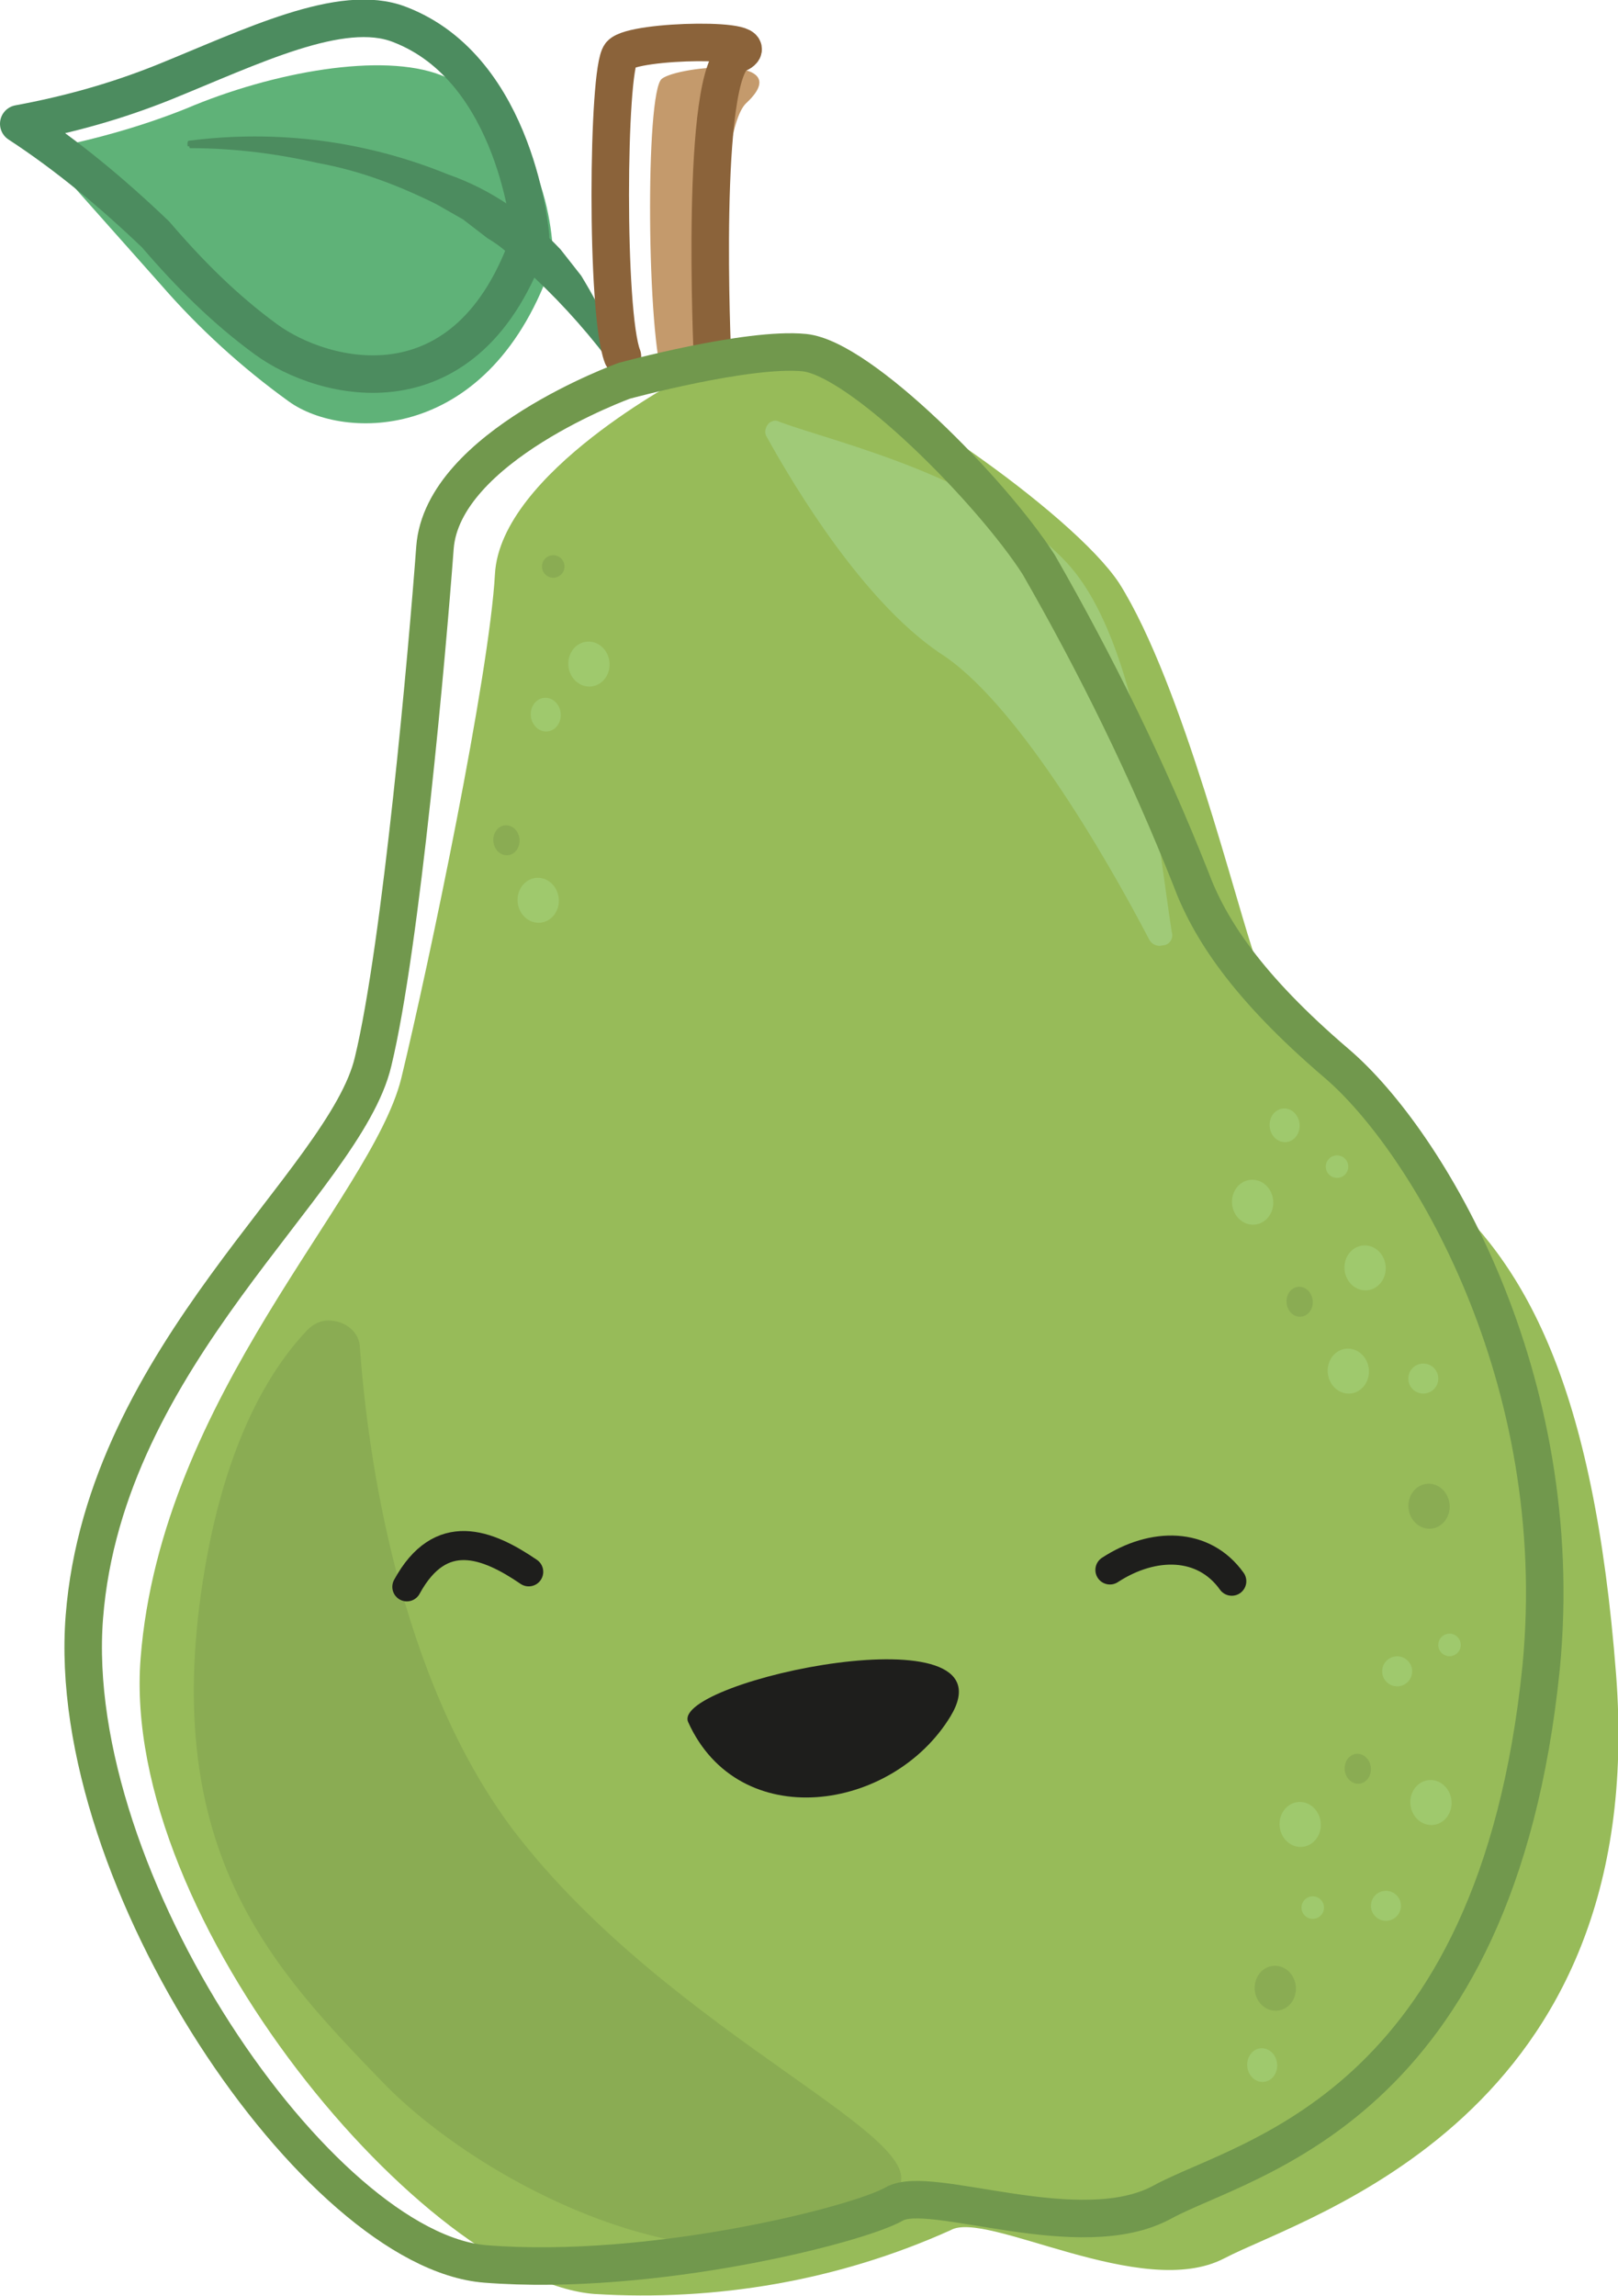 <?xml version="1.0" encoding="utf-8"?>
<!-- Generator: Adobe Illustrator 25.2.3, SVG Export Plug-In . SVG Version: 6.00 Build 0)  -->
<svg version="1.1" id="Ebene_1" xmlns="http://www.w3.org/2000/svg" xmlns:xlink="http://www.w3.org/1999/xlink" x="0px" y="0px"
	 viewBox="0 0 86.3 122.4" style="enable-background:new 0 0 86.3 122.4;" xml:space="preserve">
<style type="text/css">
	.st0{fill:#C49A6C;}
	.st1{fill:#97BB59;}
	.st2{fill:#A0CA78;}
	.st3{fill:#8AAC53;}
	.st4{fill:#5FB278;}
	.st5{fill:#4C8C5F;}
	.st6{fill:none;stroke:#4C8C5F;stroke-width:2;stroke-linecap:round;stroke-linejoin:round;}
	.st7{fill:none;stroke:#8B633A;stroke-width:2;stroke-linecap:round;stroke-linejoin:round;}
	.st8{fill:none;stroke:#71984D;stroke-width:2;stroke-miterlimit:10;}
	.st9{clip-path:url(#SVGID_2_);}
	.st10{fill:none;stroke:#1E1E1C;stroke-width:1.55;stroke-linecap:round;}
	.st11{fill:#1E1E1C;}
	.st12{fill:#9FC96D;}
</style>
<g id="Ebene_2_1_">
	<g id="Kontur">
		<path class="st0" d="M38.3,20.4c0,0-0.2-13.3,1.5-14.9c2.8-2.6-3.6-2-4.5-1.3s-0.8,13.9,0.1,16.1"/>
		<path class="st1" d="M36.5,20.1c0,0-9.8,5.1-10.1,10.5s-3.5,20.7-5,26.9C19.8,63.9,8.6,74.4,7.5,88.4s15.3,33.2,24.2,33.9
			c6.5,0.4,13-0.7,19-3.4c1.9-1.1,10.2,3.8,14.6,1.5s22.7-7.5,20.9-31.1c-1.2-15.6-4.9-22-9.7-26.1s-8.5-9.3-9.5-12
			s-3.9-14.7-7.3-20.1C57.2,27.3,46.5,20,43.5,19.6C41.2,19.5,38.8,19.7,36.5,20.1z"/>
		<path class="st2" d="M40.9,23.3c-0.2-0.3,0-0.7,0.2-0.8c0.2-0.1,0.3-0.1,0.5,0c3,1.1,11,2.9,15.3,7.5c3.9,4.2,4.8,14.6,5.6,19.7
			c0.1,0.3-0.1,0.7-0.5,0.7c-0.3,0.1-0.6-0.1-0.7-0.3c-2.4-4.6-7.2-12.8-11.2-15.3C46,32,42.4,26,40.9,23.3z"/>
		<path class="st3" d="M19.2,71.9c0-0.9-0.8-1.5-1.7-1.5c-0.4,0-0.8,0.2-1.1,0.5c-2,2.1-4.6,6.2-5.7,14.2c-1.9,13.9,4,20,9.7,25.9
			s19.7,12.9,27.3,5.9c2.9-2.7-11.8-8.2-20.3-19.3C21.2,89.4,19.6,77.4,19.2,71.9z"/>
		<path class="st4" d="M29.5,13.9c0,0,0.2-7.5-6-9.9c-3.1-1.2-8.9-0.2-13.6,1.8c-2.5,1-5.1,1.7-7.7,2.2c0,0,4,4.5,6.4,7.2
			c2,2.3,4.3,4.4,6.8,6.2C18.3,23.5,26.2,23.7,29.5,13.9z"/>
		<path class="st5" d="M10.1,7.5c2.3-0.3,4.7-0.3,7,0c2.3,0.3,4.6,0.9,6.8,1.8c2.3,0.8,4.3,2.2,6,4l1.1,1.4c0.3,0.5,0.6,1,0.9,1.6
			c0.2,0.3,0.3,0.5,0.4,0.8l0.3,0.9c0.2,0.6,0.3,1.1,0.5,1.7c0,0.1,0,0.1-0.1,0.1c0,0,0,0,0,0c0,0-0.1,0-0.1,0l0,0
			c-1.3-1.8-2.8-3.5-4.4-5c-0.4-0.4-0.8-0.7-1.2-1.1c-0.4-0.4-0.8-0.7-1.3-1l-1.3-1l-1.4-0.8c-2-1-4.1-1.8-6.3-2.2
			c-2.2-0.5-4.5-0.8-6.8-0.8l0,0c-0.1,0-0.1,0-0.1-0.1c0,0,0,0,0,0c-0.1,0-0.1,0-0.1-0.1C10,7.6,10,7.5,10.1,7.5z"/>
		<path class="st6" d="M28.3,12.6c0,0-0.7-8.9-7-11.3c-3.1-1.2-7.9,1.2-12.6,3.1C6.2,5.4,3.7,6.1,1,6.6c2.6,1.7,5,3.7,7.3,5.9
			c1.8,2.1,3.7,4,5.9,5.6C17.2,20.3,25,22.4,28.3,12.6z"/>
		<path class="st7" d="M38,19c0,0-0.7-15.2,1.3-16.1s-5.5-0.8-6.2,0S32.3,16.7,33.2,19"/>
		<path class="st8" d="M33.3,20.3c0,0-9.7,3.5-10.1,8.9s-1.8,21.2-3.3,27.4C18.4,63,5.6,72.2,4.5,86.2S17,120,25.9,120.7
			s19.9-2.1,21.8-3.2s9.9,2.3,14.3-0.1s17.8-4.9,20.2-28.5c1.5-15.5-6.1-28.1-10.9-32.2s-6.8-7.2-7.8-9.9c-2.3-5.8-5-11.3-8.1-16.7
			c-2.5-3.9-9.5-11-12.5-11.3S33.3,20.3,33.3,20.3z"/>
		<g>
			<defs>
				
					<rect id="SVGID_1_" x="36.2" y="65.2" transform="matrix(1.902288e-02 -1 1 1.902288e-02 -45.659 130.362)" width="14.8" height="46.5"/>
			</defs>
			<clipPath id="SVGID_2_">
				<use xlink:href="#SVGID_1_"  style="overflow:visible;"/>
			</clipPath>
			<g class="st9">
				<path class="st10" d="M21.7,84.6c1.8-3.3,4.3-2.3,6.5-0.8"/>
				<path class="st10" d="M65.7,84.3c-1.5-2.1-4.2-2.1-6.5-0.6"/>
				<path class="st11" d="M50.7,91.5c-3.1,5.1-11.3,6.3-14,0.3C35.8,89.6,54.2,85.7,50.7,91.5"/>
			</g>
		</g>
		<ellipse transform="matrix(0.995 -0.101 0.101 0.995 -6.453 7.686)" class="st12" cx="72.8" cy="67.6" rx="1.1" ry="1.2"/>
		<ellipse transform="matrix(0.995 -0.101 0.101 0.995 -7.029 8.03)" class="st12" cx="75.9" cy="73.5" rx="0.8" ry="0.8"/>
		<ellipse transform="matrix(0.995 -0.101 0.101 0.995 -8.606 7.975)" class="st12" cx="74.5" cy="89.1" rx="0.8" ry="0.8"/>
		<ellipse transform="matrix(0.995 -0.101 0.101 0.995 -9.87 7.978)" class="st12" cx="73.9" cy="101.6" rx="0.8" ry="0.8"/>
		<ellipse transform="matrix(0.995 -0.101 0.101 0.995 -7.008 7.626)" class="st12" cx="71.9" cy="73.1" rx="1.1" ry="1.2"/>
		<ellipse transform="matrix(0.995 -0.101 0.101 0.995 -4.698 3.137)" class="st12" cx="28.7" cy="48" rx="1.1" ry="1.2"/>
		<ellipse transform="matrix(0.995 -0.101 0.101 0.995 -7.708 8.1)" class="st3" cx="76.2" cy="80.3" rx="1.1" ry="1.2"/>
		<ellipse transform="matrix(0.995 -0.101 0.101 0.995 -9.432 7.454)" class="st12" cx="69.3" cy="97.3" rx="1.1" ry="1.2"/>
		<ellipse transform="matrix(0.995 -0.101 0.101 0.995 -9.302 8.186)" class="st12" cx="76.3" cy="96.1" rx="1.1" ry="1.2"/>
		<ellipse transform="matrix(0.995 -0.101 0.101 0.995 -6.128 7.062)" class="st12" cx="66.8" cy="64.1" rx="1.1" ry="1.2"/>
		<ellipse transform="matrix(0.995 -0.101 0.101 0.995 -3.406 3.353)" class="st12" cx="31.4" cy="35.4" rx="1.1" ry="1.2"/>
		<ellipse transform="matrix(0.995 -0.101 0.101 0.995 -10.345 7.399)" class="st3" cx="68" cy="106" rx="1.1" ry="1.2"/>
		<ellipse transform="matrix(0.995 -0.101 0.101 0.995 -6.644 7.347)" class="st3" cx="69.3" cy="69.4" rx="0.7" ry="0.8"/>
		<ellipse transform="matrix(0.995 -0.101 0.101 0.995 -4.378 2.949)" class="st3" cx="27" cy="44.8" rx="0.7" ry="0.8"/>
		<ellipse transform="matrix(0.995 -0.101 0.101 0.995 -9.142 7.783)" class="st3" cx="72.4" cy="94.3" rx="0.7" ry="0.8"/>
		<ellipse transform="matrix(0.995 -0.101 0.101 0.995 -5.912 7.51)" class="st12" cx="71.3" cy="62.2" rx="0.6" ry="0.6"/>
		<ellipse transform="matrix(0.995 -0.101 0.101 0.995 -2.895 3.131)" class="st3" cx="29.5" cy="30.2" rx="0.6" ry="0.6"/>
		<ellipse transform="matrix(0.995 -0.101 0.101 0.995 -8.458 8.243)" class="st12" cx="77.3" cy="87.7" rx="0.6" ry="0.6"/>
		<ellipse transform="matrix(0.995 -0.101 0.101 0.995 -9.903 7.58)" class="st12" cx="70" cy="101.7" rx="0.6" ry="0.6"/>
		<ellipse transform="matrix(0.995 -0.101 0.101 0.995 -5.7 7.213)" class="st12" cx="68.5" cy="60" rx="0.8" ry="0.9"/>
		<ellipse transform="matrix(0.995 -0.101 0.101 0.995 -3.693 3.13)" class="st12" cx="29.1" cy="38.1" rx="0.8" ry="0.9"/>
		<ellipse transform="matrix(0.995 -0.101 0.101 0.995 -10.761 7.346)" class="st12" cx="67.3" cy="110.1" rx="0.8" ry="0.9"/>
	</g>
</g>
</svg>
